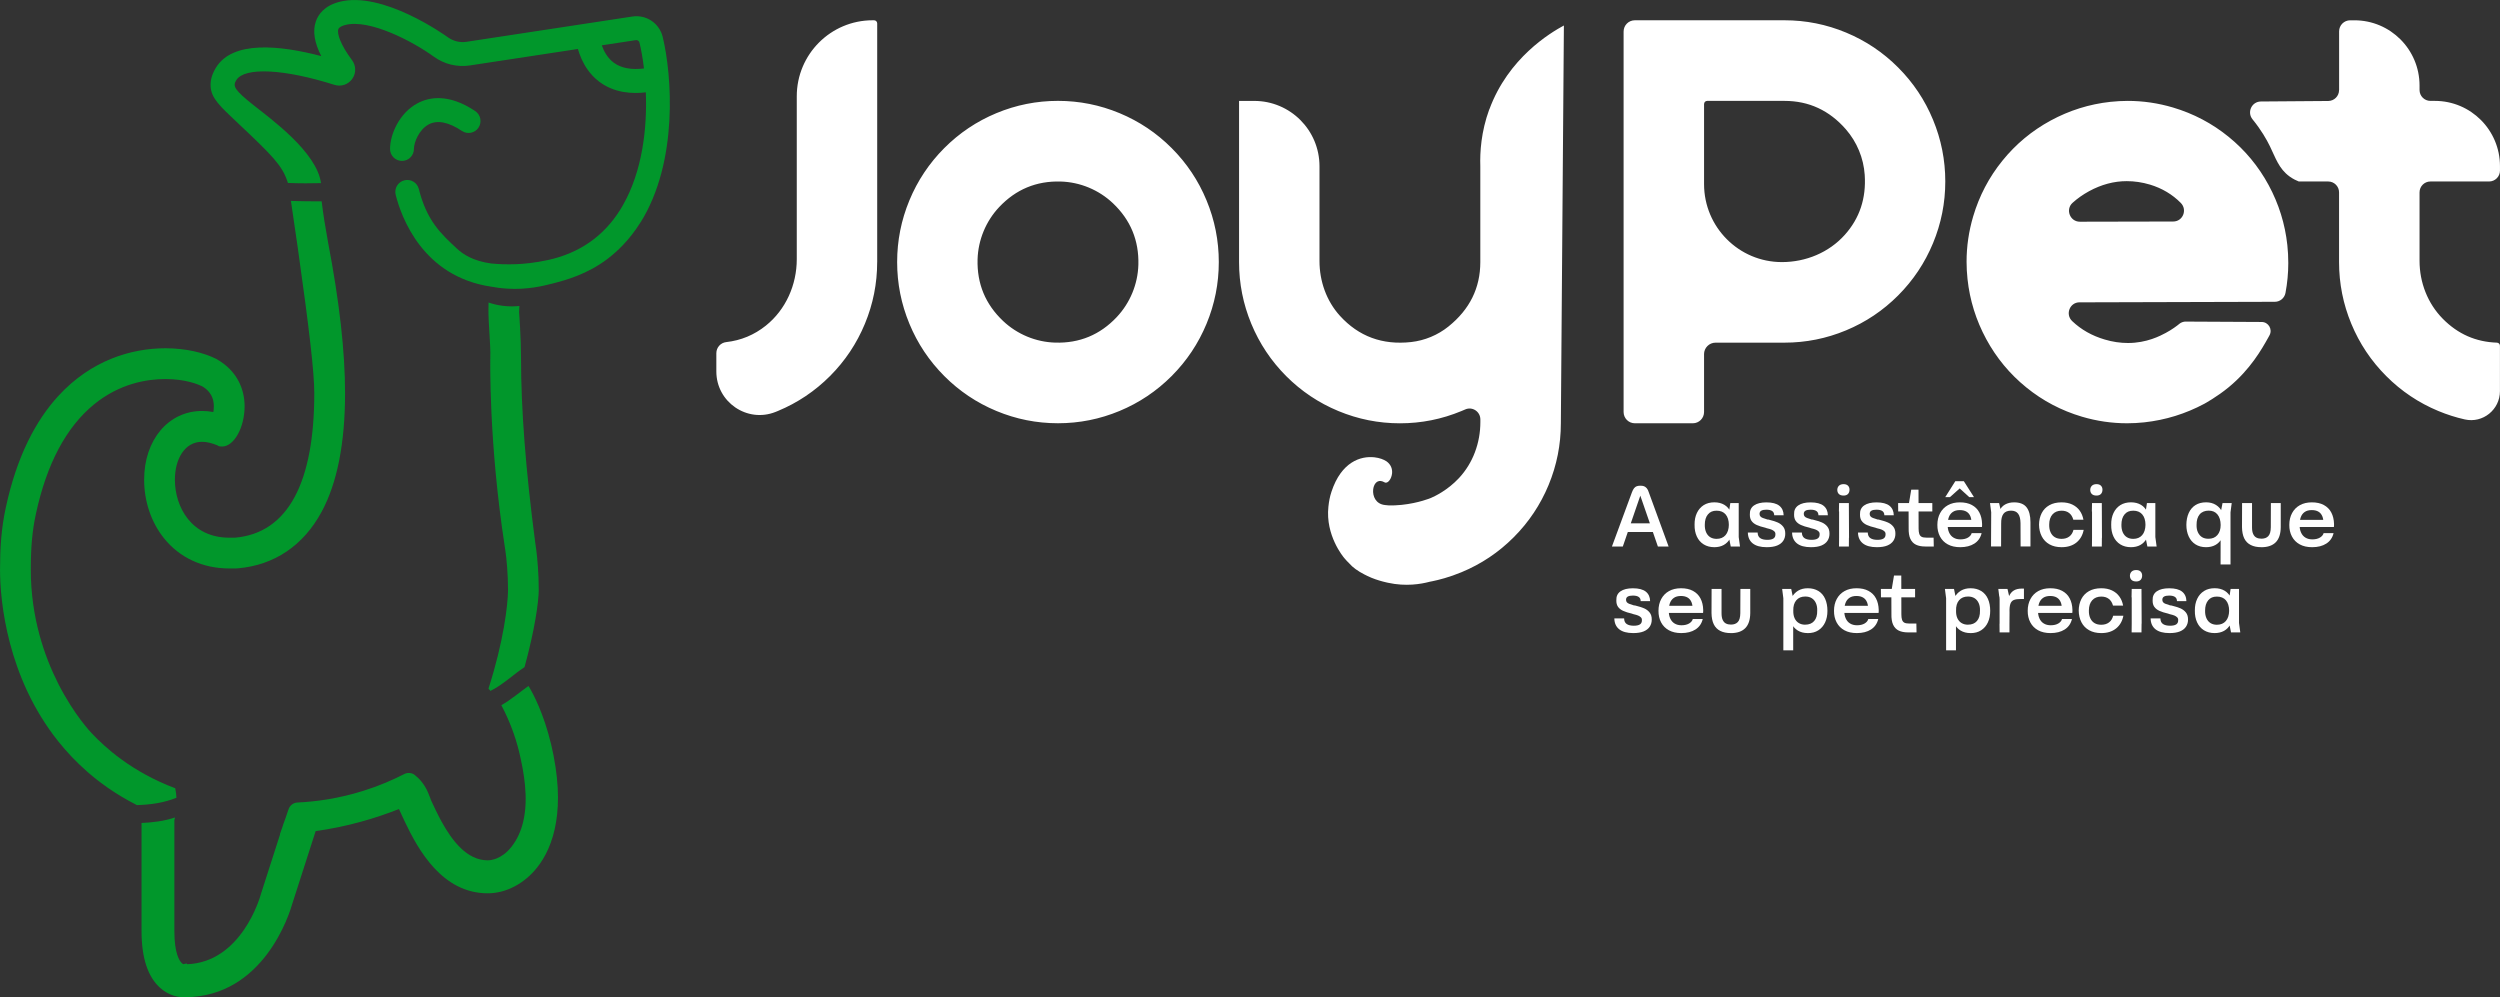 <svg width="366" height="146" viewBox="0 0 366 146" fill="none" xmlns="http://www.w3.org/2000/svg">
<rect x="0" y="0" width="366" height="146" fill="#333333" stroke="none"/>
<g clip-path="url(#clip0_2730_1409)">
<path d="M128.418 38.365C128.418 41.501 127.82 44.51 126.623 47.398C125.427 50.286 123.725 52.835 121.52 55.048C119.312 57.261 116.769 58.967 113.887 60.166C113.77 60.216 113.652 60.262 113.535 60.308C109.382 61.96 104.873 58.866 104.873 54.386V51.707C104.873 50.877 105.492 50.177 106.311 50.085C108.478 49.842 110.415 49.037 112.117 47.675C115.045 45.332 116.647 41.698 116.647 37.942C116.647 32.489 116.647 22.131 116.647 14.096C116.647 7.947 121.621 2.968 127.753 2.968H127.966C128.217 2.968 128.422 3.173 128.422 3.425V38.365H128.418ZM154.887 61.964C151.758 61.964 148.755 61.364 145.873 60.166C142.991 58.967 140.444 57.261 138.239 55.048C136.035 52.835 134.328 50.286 133.136 47.398C131.94 44.51 131.342 41.501 131.342 38.365C131.342 35.23 131.94 32.221 133.136 29.333C134.332 26.445 136.035 23.896 138.239 21.683C140.448 19.47 142.991 17.764 145.873 16.565C148.755 15.366 151.758 14.767 154.887 14.767C158.016 14.767 161.019 15.366 163.901 16.565C166.783 17.764 169.33 19.47 171.535 21.683C173.743 23.896 175.446 26.445 176.638 29.333C177.834 32.221 178.432 35.23 178.432 38.365C178.432 41.501 177.834 44.51 176.638 47.398C175.442 50.286 173.739 52.835 171.535 55.048C169.326 57.261 166.783 58.967 163.901 60.166C161.019 61.364 158.016 61.964 154.887 61.964ZM154.494 50.16C158.045 50.261 161.044 49.016 163.487 46.426C165.44 44.355 166.578 41.601 166.658 38.755C166.754 35.201 165.511 32.195 162.931 29.752C160.864 27.794 158.116 26.654 155.272 26.575C151.725 26.478 148.73 27.723 146.287 30.309C144.334 32.38 143.196 35.13 143.116 37.98C143.02 41.538 144.263 44.539 146.843 46.983C148.91 48.941 151.654 50.081 154.494 50.16ZM249.474 51.862V60.321C249.474 61.23 248.738 61.968 247.83 61.968H239.339C238.431 61.968 237.695 61.23 237.695 60.321V4.615C237.695 3.705 238.431 2.968 239.339 2.968H261.245C264.373 2.968 267.377 3.567 270.259 4.766C273.141 5.965 275.688 7.671 277.892 9.884C280.101 12.097 281.803 14.645 282.995 17.533C284.192 20.421 284.79 23.431 284.79 26.566C284.79 29.701 284.192 32.711 282.995 35.599C281.799 38.487 280.097 41.035 277.892 43.248C275.684 45.462 273.141 47.168 270.259 48.366C267.377 49.565 264.373 50.165 261.245 50.165H251.16C250.227 50.165 249.47 50.923 249.47 51.858L249.474 51.862ZM249.474 15.224V26.952C249.474 33.256 254.573 38.37 260.868 38.37C264.357 38.37 267.753 36.982 270.083 34.375C272.254 31.948 273.224 29.022 272.994 25.602C272.831 23.146 271.852 20.79 270.238 18.933C267.816 16.159 264.821 14.771 261.253 14.771H249.93C249.679 14.771 249.478 14.972 249.478 15.224H249.474ZM304.445 44.259C303.01 44.259 302.324 46.019 303.366 47.008C304.679 48.258 306.269 49.159 308.139 49.708C309.272 50.047 310.406 50.215 311.543 50.215C314.287 50.215 316.278 49.159 317.065 48.739C317.981 48.249 318.675 47.729 319.144 47.344C319.227 47.285 319.344 47.218 319.499 47.163C319.654 47.109 319.796 47.088 319.897 47.08C323.632 47.101 327.371 47.117 331.107 47.138C332.106 47.142 332.734 48.215 332.253 49.092C332.194 49.2 332.131 49.314 332.069 49.427C331.102 51.154 329.463 54.063 326.292 56.682C324.594 58.087 322.72 59.109 322.72 59.109C319.959 60.585 317.031 61.49 313.936 61.83C313.079 61.922 312.234 61.968 311.405 61.968C309.168 61.968 306.959 61.645 304.784 61C301.781 60.107 299.066 58.682 296.644 56.712C294.222 54.746 292.269 52.386 290.78 49.636C289.291 46.887 288.379 43.961 288.044 40.855C287.952 39.996 287.906 39.149 287.906 38.319C287.906 36.077 288.228 33.864 288.872 31.684C289.763 28.674 291.185 25.954 293.151 23.527C295.113 21.1 297.468 19.143 300.212 17.651C302.956 16.163 305.876 15.245 308.975 14.909C309.833 14.817 310.678 14.771 311.506 14.771C313.744 14.771 315.952 15.094 318.127 15.739C321.13 16.632 323.845 18.061 326.267 20.027C328.689 21.993 330.642 24.353 332.131 27.103C333.616 29.852 334.532 32.778 334.867 35.884C334.959 36.743 335.005 37.619 335.005 38.512C335.005 39.979 334.867 41.438 334.595 42.884C334.453 43.634 333.8 44.183 333.035 44.183L304.449 44.263L304.445 44.259ZM304.499 32.459L318.156 32.43C319.57 32.43 320.265 30.72 319.269 29.71C318.031 28.457 316.529 27.564 314.76 27.027C313.626 26.688 312.489 26.52 311.355 26.52C309.485 26.52 307.645 27.011 305.834 27.995C304.939 28.486 304.136 29.052 303.424 29.693C302.345 30.666 303.048 32.464 304.495 32.459H304.499ZM342.446 13.191V4.59C342.446 3.697 343.17 2.972 344.061 2.972H344.688C349.955 2.972 354.221 7.247 354.221 12.524V13.174C354.221 14.054 354.932 14.771 355.815 14.771H356.467C361.729 14.771 365.996 19.047 365.996 24.32V24.973C365.996 25.854 365.281 26.57 364.402 26.57H355.811C354.932 26.57 354.221 27.283 354.221 28.163V38.189C354.221 41.35 355.409 44.426 357.63 46.673C359.851 48.92 362.474 50.06 365.548 50.165C365.795 50.173 365.992 50.366 365.992 50.613V57.265C365.992 59.969 363.49 61.997 360.855 61.406C359.537 61.113 358.245 60.698 356.973 60.17C354.091 58.971 351.544 57.265 349.34 55.052C347.131 52.839 345.429 50.29 344.232 47.402C343.036 44.514 342.438 41.505 342.438 38.37V28.163C342.438 27.283 341.727 26.57 340.848 26.57H336.544C336.222 26.445 335.733 26.223 335.21 25.849C333.612 24.693 333.148 23.112 332.311 21.402C331.826 20.413 331.04 19.026 329.772 17.471C328.923 16.431 329.651 14.868 330.989 14.859C334.281 14.834 337.569 14.809 340.861 14.784C341.731 14.775 342.438 14.067 342.438 13.191H342.446ZM218.031 16.003C216.831 19.29 216.651 22.266 216.718 24.349V38.365C216.718 42.159 215.166 45.298 212.054 47.801C210.49 49.058 208.578 49.854 206.579 50.077C202.392 50.538 198.92 49.259 196.168 46.237C194.189 44.057 193.173 41.161 193.173 38.215V24.336C193.173 19.055 188.898 14.775 183.627 14.775H181.398V38.37C181.398 41.505 181.996 44.514 183.192 47.407C184.389 50.29 186.087 52.843 188.295 55.06C190.508 57.273 193.047 58.975 195.933 60.174C198.82 61.373 201.823 61.972 204.952 61.972C208.08 61.972 211.08 61.373 213.966 60.174C214.141 60.099 214.321 60.027 214.497 59.948C215.547 59.474 216.726 60.254 216.726 61.406V61.792C216.726 64.818 215.656 67.778 213.593 69.991C211.887 71.818 209.979 72.69 209.477 72.904C209.477 72.904 207.704 73.654 205.19 73.914C204.525 73.981 203.881 73.994 203.881 73.994C203.668 73.994 203.483 73.994 203.35 73.994C203.191 73.981 203.057 73.968 202.952 73.956L202.747 73.935C201.405 73.788 200.932 72.631 201.032 71.659C201.112 70.942 201.513 70.351 202.145 70.418C202.312 70.435 202.48 70.498 202.68 70.603C202.718 70.649 202.802 70.657 202.843 70.661C203.262 70.707 203.709 70.075 203.797 69.32C203.86 68.725 203.68 68.025 202.965 67.526C202.567 67.266 201.961 67.031 201.204 66.948C199.188 66.73 196.373 67.622 194.93 71.982C194.683 72.719 194.557 73.428 194.478 74.186C194.026 78.382 196.653 81.526 196.808 81.706C197.046 81.991 197.289 82.251 197.54 82.49C198.012 83.052 198.794 83.613 199.752 84.104C199.819 84.141 199.89 84.179 199.966 84.208C200.033 84.246 200.104 84.275 200.171 84.313C200.995 84.711 201.768 84.954 202.379 85.118C202.484 85.143 202.58 85.164 202.676 85.193C202.768 85.214 202.856 85.235 202.935 85.256C203.019 85.277 203.111 85.298 203.195 85.315C205.847 85.902 208.068 85.491 209.227 85.189C209.243 85.185 209.264 85.177 209.281 85.172C209.427 85.147 209.574 85.114 209.708 85.089C210.603 84.904 212.146 84.527 213.974 83.768C216.86 82.57 219.403 80.868 221.612 78.65C223.821 76.437 225.519 73.889 226.715 71.005C227.911 68.113 228.509 65.103 228.509 61.968C228.656 42.553 228.806 23.146 228.953 3.731C226.974 4.804 220.813 8.471 218.044 16.008L218.031 16.003Z" fill="white"/>
<path d="M238.9 72.111C239 71.835 239.109 71.621 239.226 71.474C239.343 71.328 239.477 71.231 239.627 71.181C239.778 71.131 239.954 71.106 240.155 71.106C240.355 71.106 240.539 71.131 240.677 71.181C240.815 71.231 240.949 71.328 241.079 71.47C241.209 71.613 241.313 71.826 241.397 72.111L244.283 80.008H242.714L240.142 72.564L237.582 80.008H235.988L238.9 72.111ZM237.645 77.883L237.657 76.613H242.639L242.627 77.883H237.645Z" fill="white"/>
<path d="M250.971 80.109C250.377 80.109 249.859 79.97 249.42 79.698C248.98 79.425 248.646 79.044 248.416 78.545C248.186 78.051 248.073 77.472 248.085 76.81C248.077 76.164 248.19 75.594 248.424 75.1C248.658 74.605 248.993 74.224 249.428 73.947C249.863 73.675 250.382 73.54 250.984 73.54C251.544 73.54 252.034 73.662 252.448 73.909C252.862 74.157 253.18 74.53 253.402 75.024C253.623 75.519 253.732 76.11 253.72 76.797C253.72 76.89 253.72 76.978 253.715 77.061C253.711 77.145 253.703 77.225 253.699 77.3C253.657 77.895 253.519 78.407 253.285 78.83C253.05 79.254 252.741 79.572 252.352 79.786C251.963 80 251.503 80.109 250.976 80.109H250.971ZM251.31 78.889C251.871 78.889 252.306 78.704 252.619 78.344C252.933 77.979 253.092 77.472 253.105 76.827C253.096 76.173 252.937 75.666 252.628 75.305C252.318 74.945 251.879 74.764 251.31 74.764C250.741 74.764 250.34 74.945 250.039 75.309C249.733 75.674 249.583 76.181 249.583 76.827C249.574 77.254 249.641 77.627 249.783 77.942C249.926 78.256 250.126 78.491 250.386 78.65C250.645 78.809 250.955 78.889 251.314 78.889H251.31ZM253.381 80.008L253.092 78.575L253.105 75.079L253.318 73.645H254.548V78.625L254.736 80.008H253.381Z" fill="white"/>
<path d="M258.647 80.109C257.743 80.109 257.062 79.921 256.597 79.552C256.133 79.179 255.895 78.646 255.886 77.963H257.317C257.325 78.34 257.451 78.613 257.693 78.78C257.936 78.948 258.283 79.032 258.735 79.032C259.128 79.032 259.425 78.969 259.622 78.843C259.818 78.718 259.919 78.525 259.919 78.265C259.935 78.072 259.889 77.921 259.781 77.812C259.672 77.703 259.538 77.615 259.375 77.544C259.212 77.473 258.973 77.406 258.664 77.334L258.45 77.259C257.932 77.141 257.509 77.007 257.179 76.856C256.848 76.706 256.597 76.508 256.426 76.265C256.254 76.022 256.171 75.708 256.179 75.322C256.154 74.736 256.355 74.295 256.79 73.994C257.221 73.696 257.827 73.549 258.601 73.549C259.454 73.549 260.086 73.717 260.496 74.044C260.906 74.375 261.115 74.84 261.123 75.436H259.743C259.743 75.159 259.647 74.954 259.454 74.819C259.262 74.685 258.973 74.618 258.588 74.618C258.271 74.618 258.024 74.668 257.856 74.761C257.685 74.857 257.597 75.016 257.597 75.23C257.597 75.381 257.639 75.507 257.723 75.603C257.806 75.7 257.928 75.779 258.086 75.834C258.245 75.888 258.471 75.968 258.764 76.06H258.814C258.848 76.06 258.873 76.06 258.89 76.064C258.906 76.068 258.923 76.073 258.94 76.073C259.475 76.207 259.906 76.341 260.232 76.479C260.559 76.618 260.83 76.823 261.048 77.091C261.265 77.359 261.37 77.712 261.362 78.147C261.362 78.533 261.261 78.877 261.065 79.174C260.868 79.472 260.571 79.703 260.174 79.866C259.776 80.029 259.266 80.109 258.647 80.109Z" fill="white"/>
<path d="M265.122 80.109C264.219 80.109 263.537 79.921 263.072 79.552C262.608 79.179 262.37 78.646 262.361 77.963H263.792C263.8 78.34 263.926 78.613 264.168 78.78C264.411 78.948 264.758 79.032 265.21 79.032C265.603 79.032 265.9 78.969 266.097 78.843C266.293 78.718 266.394 78.525 266.394 78.265C266.41 78.072 266.364 77.921 266.256 77.812C266.147 77.703 266.013 77.615 265.85 77.544C265.687 77.473 265.448 77.406 265.139 77.334L264.925 77.259C264.407 77.141 263.984 77.007 263.654 76.856C263.323 76.706 263.072 76.508 262.901 76.265C262.729 76.022 262.646 75.708 262.654 75.322C262.629 74.736 262.83 74.295 263.265 73.994C263.696 73.696 264.302 73.549 265.076 73.549C265.929 73.549 266.561 73.717 266.971 74.044C267.381 74.375 267.59 74.84 267.598 75.436H266.218C266.218 75.159 266.122 74.954 265.929 74.819C265.737 74.685 265.448 74.618 265.063 74.618C264.746 74.618 264.499 74.668 264.331 74.761C264.16 74.857 264.072 75.016 264.072 75.23C264.072 75.381 264.114 75.507 264.198 75.603C264.281 75.7 264.403 75.779 264.562 75.834C264.72 75.888 264.946 75.968 265.239 76.06H265.289C265.323 76.06 265.348 76.06 265.365 76.064C265.381 76.068 265.398 76.073 265.415 76.073C265.95 76.207 266.381 76.341 266.707 76.479C267.034 76.618 267.305 76.823 267.523 77.091C267.74 77.359 267.845 77.712 267.837 78.147C267.837 78.533 267.736 78.877 267.54 79.174C267.343 79.472 267.046 79.703 266.649 79.866C266.251 80.029 265.741 80.109 265.122 80.109Z" fill="white"/>
<path d="M269.899 72.551C269.598 72.551 269.368 72.476 269.213 72.325C269.058 72.174 268.979 71.969 268.979 71.709C268.987 71.457 269.071 71.256 269.23 71.105C269.389 70.954 269.61 70.879 269.899 70.879C270.187 70.879 270.392 70.954 270.543 71.101C270.694 71.248 270.769 71.445 270.769 71.684C270.769 71.952 270.694 72.166 270.543 72.321C270.392 72.476 270.179 72.551 269.899 72.551ZM269.23 80.008L269.242 78.725V74.878H269.217L269.242 73.645H270.698H270.685C270.685 73.645 270.673 73.654 270.673 73.645L270.698 78.725H270.685L270.673 80.008H269.23Z" fill="white"/>
<path d="M274.772 80.109C273.868 80.109 273.187 79.921 272.722 79.552C272.258 79.179 272.02 78.646 272.011 77.963H273.442C273.45 78.34 273.576 78.613 273.818 78.78C274.061 78.948 274.408 79.032 274.86 79.032C275.253 79.032 275.55 78.969 275.747 78.843C275.943 78.718 276.044 78.525 276.044 78.265C276.06 78.072 276.014 77.921 275.905 77.812C275.797 77.703 275.663 77.615 275.5 77.544C275.337 77.473 275.098 77.406 274.789 77.334L274.575 77.259C274.057 77.141 273.634 77.007 273.304 76.856C272.973 76.706 272.722 76.508 272.551 76.265C272.379 76.022 272.296 75.708 272.304 75.322C272.279 74.736 272.48 74.295 272.915 73.994C273.346 73.696 273.952 73.549 274.726 73.549C275.579 73.549 276.211 73.717 276.621 74.044C277.031 74.375 277.24 74.84 277.248 75.436H275.868C275.868 75.159 275.772 74.954 275.579 74.819C275.387 74.685 275.098 74.618 274.713 74.618C274.395 74.618 274.149 74.668 273.981 74.761C273.81 74.857 273.722 75.016 273.722 75.23C273.722 75.381 273.764 75.507 273.848 75.603C273.931 75.7 274.052 75.779 274.211 75.834C274.37 75.888 274.596 75.968 274.889 76.06H274.939C274.973 76.06 274.998 76.06 275.015 76.064C275.031 76.068 275.048 76.073 275.065 76.073C275.6 76.207 276.031 76.341 276.357 76.479C276.683 76.618 276.955 76.823 277.173 77.091C277.39 77.359 277.495 77.712 277.487 78.147C277.487 78.533 277.386 78.877 277.19 79.174C276.993 79.472 276.696 79.703 276.299 79.866C275.901 80.029 275.391 80.109 274.772 80.109Z" fill="white"/>
<path d="M277.896 74.878L277.884 73.646H282.891V74.878H277.896ZM281.862 80.008C281.318 80.008 280.862 79.921 280.498 79.744C280.134 79.568 279.862 79.283 279.678 78.889C279.494 78.495 279.411 77.967 279.427 77.305L279.415 74.01L279.804 71.684H280.87L280.883 77.38C280.883 77.699 280.916 77.959 280.979 78.152C281.042 78.349 281.155 78.491 281.31 78.579C281.464 78.667 281.715 78.713 282.05 78.713H283.079L283.104 80.008H281.862Z" fill="white"/>
<path d="M286.969 80.109C286.258 80.109 285.652 79.971 285.158 79.698C284.66 79.426 284.28 79.044 284.016 78.546C283.753 78.051 283.627 77.485 283.631 76.848C283.631 76.194 283.765 75.62 284.033 75.121C284.3 74.622 284.677 74.237 285.17 73.96C285.66 73.683 286.245 73.545 286.931 73.545C287.617 73.545 288.199 73.671 288.68 73.931C289.161 74.191 289.529 74.555 289.776 75.029C290.027 75.507 290.161 76.064 290.177 76.701V76.84C290.177 76.882 290.177 76.932 290.173 76.99C290.169 77.049 290.161 77.104 290.156 77.154H284.346L284.372 76.11H289.127L288.613 76.764C288.646 76.311 288.6 75.926 288.475 75.612C288.349 75.297 288.157 75.062 287.894 74.907C287.63 74.752 287.304 74.677 286.919 74.677C286.492 74.677 286.145 74.769 285.877 74.958C285.61 75.146 285.421 75.402 285.304 75.725C285.191 76.047 285.137 76.404 285.137 76.789C285.129 77.242 285.196 77.632 285.346 77.959C285.493 78.286 285.706 78.537 285.986 78.705C286.266 78.877 286.601 78.965 286.998 78.965C287.45 78.965 287.818 78.877 288.111 78.705C288.4 78.533 288.58 78.315 288.655 78.047H290.11C289.951 78.717 289.596 79.229 289.048 79.581C288.5 79.933 287.81 80.109 286.973 80.109H286.969ZM284.786 72.778L286.254 70.452H287.509L288.989 72.778H288.299L286.68 71.307H287.12L285.476 72.778H284.786Z" fill="white"/>
<path d="M291.487 80.008L291.512 75.004L291.336 73.645H292.666L292.992 75.066L292.679 74.865C292.871 74.413 293.155 74.077 293.536 73.864C293.917 73.65 294.36 73.545 294.862 73.545C295.707 73.545 296.318 73.788 296.694 74.278C297.071 74.769 297.259 75.494 297.259 76.445V80.004H295.816L295.803 76.596C295.795 75.968 295.678 75.507 295.452 75.205C295.226 74.907 294.883 74.76 294.423 74.76C293.904 74.76 293.532 74.916 293.302 75.226C293.072 75.536 292.959 76.014 292.971 76.659L292.959 80.004H291.491L291.487 80.008Z" fill="white"/>
<path d="M301.814 80.109C301.128 80.109 300.538 79.971 300.045 79.694C299.551 79.417 299.175 79.032 298.915 78.529C298.656 78.03 298.522 77.46 298.514 76.814C298.522 76.177 298.652 75.611 298.903 75.121C299.154 74.63 299.526 74.245 300.02 73.964C300.513 73.683 301.111 73.545 301.814 73.545C302.408 73.545 302.931 73.65 303.374 73.859C303.822 74.069 304.186 74.367 304.462 74.748C304.738 75.129 304.922 75.574 305.014 76.085H303.533C303.416 75.657 303.215 75.331 302.923 75.104C302.634 74.878 302.266 74.765 301.814 74.765C301.254 74.765 300.81 74.945 300.488 75.305C300.166 75.666 300.003 76.169 300.003 76.814C299.995 77.25 300.061 77.627 300.212 77.942C300.358 78.256 300.563 78.491 300.835 78.65C301.103 78.809 301.429 78.889 301.814 78.889C302.266 78.889 302.642 78.776 302.943 78.55C303.245 78.323 303.45 77.996 303.558 77.569H305.052C304.901 78.357 304.545 78.977 303.985 79.43C303.424 79.882 302.701 80.109 301.814 80.109Z" fill="white"/>
<path d="M306.93 72.551C306.629 72.551 306.398 72.476 306.244 72.325C306.089 72.174 306.009 71.969 306.009 71.709C306.018 71.457 306.101 71.256 306.26 71.105C306.419 70.954 306.641 70.879 306.93 70.879C307.218 70.879 307.423 70.954 307.574 71.101C307.724 71.248 307.8 71.445 307.8 71.684C307.8 71.952 307.724 72.166 307.574 72.321C307.423 72.476 307.21 72.551 306.93 72.551ZM306.26 80.008L306.273 78.725V74.878H306.248L306.273 73.645H307.729H307.716C307.716 73.645 307.704 73.654 307.704 73.645L307.729 78.725H307.716L307.704 80.008H306.26Z" fill="white"/>
<path d="M311.966 80.109C311.372 80.109 310.853 79.97 310.414 79.698C309.975 79.425 309.64 79.044 309.41 78.545C309.18 78.051 309.067 77.472 309.08 76.81C309.071 76.164 309.184 75.594 309.418 75.1C309.653 74.605 309.987 74.224 310.422 73.947C310.857 73.675 311.376 73.54 311.978 73.54C312.539 73.54 313.028 73.662 313.442 73.909C313.856 74.157 314.174 74.53 314.396 75.024C314.618 75.519 314.727 76.11 314.714 76.797C314.714 76.89 314.714 76.978 314.71 77.061C314.706 77.145 314.697 77.225 314.693 77.3C314.651 77.895 314.513 78.407 314.279 78.83C314.045 79.254 313.735 79.572 313.346 79.786C312.957 80 312.497 80.109 311.97 80.109H311.966ZM312.305 78.889C312.865 78.889 313.3 78.704 313.614 78.344C313.928 77.979 314.087 77.472 314.099 76.827C314.091 76.173 313.932 75.666 313.622 75.305C313.313 74.945 312.874 74.764 312.305 74.764C311.736 74.764 311.334 74.945 311.033 75.309C310.728 75.674 310.577 76.181 310.577 76.827C310.569 77.254 310.636 77.627 310.778 77.942C310.92 78.256 311.121 78.491 311.38 78.65C311.64 78.809 311.949 78.889 312.309 78.889H312.305ZM314.375 80.008L314.087 78.575L314.099 75.079L314.312 73.645H315.542V78.625L315.73 80.008H314.375Z" fill="white"/>
<path d="M322.958 80.109C322.364 80.109 321.854 79.97 321.423 79.698C320.992 79.425 320.662 79.044 320.432 78.545C320.202 78.051 320.085 77.485 320.085 76.848C320.085 76.21 320.202 75.603 320.432 75.1C320.662 74.597 320.988 74.211 321.419 73.943C321.846 73.675 322.364 73.54 322.975 73.54C323.527 73.54 324.008 73.666 324.422 73.926C324.837 74.186 325.154 74.555 325.376 75.041C325.598 75.527 325.707 76.127 325.707 76.839C325.707 76.982 325.698 77.145 325.681 77.33C325.623 77.916 325.481 78.419 325.251 78.843C325.021 79.266 324.711 79.585 324.322 79.794C323.933 80.004 323.481 80.109 322.963 80.109H322.958ZM323.322 78.876C323.874 78.876 324.309 78.696 324.627 78.332C324.945 77.967 325.104 77.476 325.104 76.852C325.096 76.198 324.941 75.687 324.636 75.314C324.33 74.941 323.904 74.756 323.352 74.756C322.799 74.756 322.331 74.941 322.026 75.309C321.72 75.678 321.57 76.194 321.578 76.856C321.57 77.284 321.637 77.652 321.787 77.954C321.934 78.26 322.134 78.491 322.39 78.646C322.645 78.801 322.958 78.876 323.326 78.876H323.322ZM325.092 82.636L325.104 75.066L325.38 73.645H326.723L326.547 75.003V82.636H325.092Z" fill="white"/>
<path d="M331.065 80.109C330.446 80.109 329.927 80.004 329.505 79.786C329.082 79.572 328.764 79.25 328.555 78.814C328.346 78.378 328.237 77.829 328.229 77.166L328.241 73.645H329.697V77.192C329.697 77.611 329.751 77.942 329.868 78.185C329.981 78.428 330.136 78.604 330.337 78.705C330.538 78.809 330.785 78.864 331.077 78.864C331.504 78.864 331.839 78.742 332.073 78.495C332.311 78.248 332.437 77.816 332.445 77.196L332.458 73.65H333.901V77.171C333.892 78.16 333.65 78.897 333.173 79.384C332.696 79.87 331.993 80.113 331.065 80.113V80.109Z" fill="white"/>
<path d="M338.494 80.109C337.782 80.109 337.176 79.971 336.682 79.698C336.185 79.426 335.804 79.044 335.54 78.545C335.277 78.051 335.151 77.485 335.156 76.848C335.156 76.194 335.289 75.62 335.557 75.121C335.825 74.622 336.201 74.237 336.695 73.96C337.184 73.683 337.77 73.545 338.456 73.545C339.142 73.545 339.723 73.671 340.204 73.93C340.685 74.19 341.053 74.555 341.3 75.029C341.551 75.507 341.685 76.064 341.702 76.701V76.84C341.702 76.881 341.702 76.932 341.698 76.99C341.693 77.049 341.685 77.103 341.681 77.154H335.871L335.896 76.11H340.652L340.137 76.764C340.171 76.311 340.125 75.926 339.999 75.611C339.874 75.297 339.681 75.062 339.418 74.907C339.154 74.752 338.828 74.677 338.443 74.677C338.017 74.677 337.67 74.769 337.402 74.957C337.134 75.146 336.946 75.402 336.829 75.725C336.716 76.047 336.661 76.404 336.661 76.789C336.653 77.242 336.72 77.632 336.871 77.959C337.017 78.286 337.23 78.537 337.511 78.705C337.791 78.877 338.125 78.965 338.523 78.965C338.975 78.965 339.343 78.877 339.635 78.705C339.924 78.533 340.104 78.315 340.179 78.047H341.635C341.476 78.717 341.12 79.229 340.572 79.581C340.024 79.933 339.334 80.109 338.498 80.109H338.494Z" fill="white"/>
<path d="M239.101 92.683C238.197 92.683 237.515 92.495 237.051 92.126C236.587 91.753 236.348 91.221 236.34 90.537H237.77C237.779 90.915 237.904 91.187 238.147 91.355C238.389 91.522 238.737 91.606 239.188 91.606C239.582 91.606 239.879 91.543 240.075 91.418C240.272 91.292 240.372 91.099 240.372 90.839C240.389 90.646 240.343 90.495 240.234 90.386C240.125 90.277 239.991 90.189 239.828 90.118C239.665 90.047 239.427 89.98 239.117 89.909L238.904 89.833C238.385 89.716 237.963 89.582 237.632 89.431C237.302 89.28 237.051 89.083 236.879 88.84C236.708 88.597 236.624 88.282 236.633 87.897C236.608 87.31 236.808 86.87 237.243 86.568C237.674 86.27 238.281 86.124 239.055 86.124C239.908 86.124 240.539 86.291 240.949 86.618C241.359 86.949 241.568 87.415 241.577 88.01H240.196C240.196 87.733 240.1 87.528 239.908 87.394C239.715 87.259 239.427 87.192 239.042 87.192C238.724 87.192 238.477 87.243 238.31 87.335C238.138 87.431 238.051 87.591 238.051 87.804C238.051 87.955 238.092 88.081 238.176 88.177C238.26 88.274 238.381 88.353 238.54 88.408C238.699 88.462 238.925 88.542 239.218 88.634H239.268C239.301 88.634 239.326 88.634 239.343 88.638C239.36 88.643 239.377 88.647 239.393 88.647C239.929 88.781 240.36 88.915 240.686 89.053C241.012 89.192 241.284 89.397 241.501 89.665C241.719 89.934 241.824 90.286 241.815 90.722C241.815 91.107 241.715 91.451 241.518 91.749C241.322 92.046 241.025 92.277 240.627 92.44C240.23 92.604 239.72 92.683 239.101 92.683Z" fill="white"/>
<path d="M246.14 92.684C245.429 92.684 244.823 92.545 244.329 92.273C243.831 92 243.451 91.619 243.187 91.12C242.924 90.626 242.798 90.06 242.802 89.423C242.802 88.769 242.936 88.194 243.204 87.696C243.472 87.197 243.848 86.811 244.342 86.535C244.831 86.258 245.417 86.12 246.103 86.12C246.789 86.12 247.37 86.245 247.851 86.505C248.332 86.765 248.7 87.13 248.947 87.603C249.198 88.081 249.332 88.639 249.348 89.276V89.414C249.348 89.456 249.348 89.506 249.344 89.565C249.34 89.624 249.332 89.678 249.328 89.729H243.518L243.543 88.685H248.299L247.784 89.339C247.818 88.886 247.772 88.5 247.646 88.186C247.521 87.872 247.328 87.637 247.065 87.482C246.801 87.327 246.475 87.251 246.09 87.251C245.663 87.251 245.316 87.344 245.049 87.532C244.781 87.721 244.593 87.977 244.475 88.299C244.362 88.622 244.308 88.978 244.308 89.364C244.3 89.817 244.367 90.206 244.517 90.533C244.664 90.86 244.877 91.112 245.157 91.279C245.437 91.451 245.772 91.539 246.17 91.539C246.621 91.539 246.989 91.451 247.282 91.279C247.571 91.108 247.751 90.89 247.826 90.621H249.282C249.123 91.292 248.767 91.803 248.219 92.156C247.671 92.507 246.981 92.684 246.144 92.684H246.14Z" fill="white"/>
<path d="M253.402 92.684C252.783 92.684 252.264 92.579 251.841 92.361C251.419 92.147 251.101 91.824 250.892 91.388C250.683 90.953 250.574 90.403 250.566 89.741L250.578 86.22H252.034V89.766C252.034 90.185 252.088 90.517 252.205 90.76C252.318 91.003 252.473 91.179 252.674 91.279C252.875 91.384 253.121 91.439 253.414 91.439C253.841 91.439 254.175 91.317 254.41 91.07C254.648 90.823 254.774 90.391 254.782 89.77L254.795 86.224H256.238V89.745C256.229 90.734 255.987 91.472 255.51 91.958C255.033 92.445 254.33 92.688 253.402 92.688V92.684Z" fill="white"/>
<path d="M261.081 95.211V87.578L260.906 86.22H262.236L262.524 87.641V95.211H261.081ZM264.658 92.684C264.089 92.684 263.599 92.558 263.19 92.306C262.78 92.055 262.462 91.686 262.244 91.191C262.023 90.701 261.914 90.11 261.922 89.414C261.93 89.364 261.935 89.314 261.931 89.267C261.926 89.221 261.922 89.175 261.922 89.125C261.93 88.488 262.056 87.947 262.294 87.499C262.533 87.05 262.851 86.711 263.248 86.472C263.645 86.237 264.118 86.12 264.662 86.12C265.256 86.12 265.775 86.254 266.214 86.522C266.653 86.79 266.983 87.176 267.205 87.679C267.427 88.182 267.536 88.764 267.536 89.427C267.536 90.089 267.423 90.63 267.197 91.12C266.971 91.611 266.64 91.992 266.21 92.273C265.779 92.554 265.264 92.688 264.658 92.688V92.684ZM264.281 91.451C264.85 91.451 265.289 91.271 265.599 90.911C265.908 90.55 266.055 90.047 266.038 89.402C266.055 88.983 265.992 88.614 265.85 88.295C265.708 87.977 265.503 87.738 265.239 87.574C264.976 87.411 264.658 87.331 264.29 87.331C263.729 87.331 263.294 87.511 262.98 87.876C262.667 88.24 262.516 88.756 262.537 89.418C262.529 89.854 262.596 90.223 262.738 90.525C262.88 90.827 263.085 91.057 263.349 91.216C263.612 91.376 263.926 91.456 264.285 91.456L264.281 91.451Z" fill="white"/>
<path d="M271.836 92.684C271.124 92.684 270.518 92.545 270.024 92.273C269.527 92 269.146 91.619 268.882 91.12C268.619 90.626 268.493 90.06 268.498 89.423C268.498 88.769 268.631 88.194 268.899 87.696C269.167 87.197 269.543 86.811 270.037 86.535C270.526 86.258 271.112 86.12 271.798 86.12C272.484 86.12 273.065 86.245 273.546 86.505C274.027 86.765 274.395 87.13 274.642 87.603C274.893 88.081 275.027 88.639 275.044 89.276V89.414C275.044 89.456 275.044 89.506 275.04 89.565C275.035 89.624 275.027 89.678 275.023 89.729H269.213L269.238 88.685H273.994L273.479 89.339C273.513 88.886 273.467 88.5 273.341 88.186C273.216 87.872 273.023 87.637 272.76 87.482C272.496 87.327 272.17 87.251 271.785 87.251C271.359 87.251 271.011 87.344 270.744 87.532C270.476 87.721 270.288 87.977 270.171 88.299C270.058 88.622 270.003 88.978 270.003 89.364C269.995 89.817 270.062 90.206 270.213 90.533C270.359 90.86 270.572 91.112 270.853 91.279C271.133 91.451 271.467 91.539 271.865 91.539C272.317 91.539 272.685 91.451 272.977 91.279C273.266 91.108 273.446 90.89 273.521 90.621H274.977C274.818 91.292 274.462 91.803 273.914 92.156C273.366 92.507 272.676 92.684 271.84 92.684H271.836Z" fill="white"/>
<path d="M275.374 87.452L275.362 86.22H280.369V87.452H275.374ZM279.34 92.583C278.796 92.583 278.34 92.495 277.976 92.319C277.612 92.143 277.34 91.858 277.156 91.464C276.972 91.07 276.888 90.541 276.905 89.879L276.893 86.585L277.282 84.258H278.348L278.361 89.955C278.361 90.273 278.394 90.533 278.457 90.726C278.52 90.923 278.633 91.065 278.787 91.153C278.942 91.241 279.193 91.287 279.528 91.287H280.557L280.582 92.583H279.34Z" fill="white"/>
<path d="M284.911 95.211V87.578L284.735 86.22H286.066L286.354 87.641V95.211H284.911ZM288.487 92.684C287.919 92.684 287.429 92.558 287.019 92.306C286.609 92.055 286.291 91.686 286.074 91.191C285.852 90.701 285.744 90.11 285.752 89.414C285.76 89.364 285.764 89.314 285.76 89.267C285.756 89.221 285.752 89.175 285.752 89.125C285.76 88.488 285.886 87.947 286.124 87.499C286.363 87.05 286.68 86.711 287.078 86.472C287.475 86.237 287.948 86.12 288.492 86.12C289.086 86.12 289.604 86.254 290.043 86.522C290.483 86.79 290.813 87.176 291.035 87.679C291.257 88.182 291.365 88.764 291.365 89.427C291.365 90.089 291.252 90.63 291.026 91.12C290.801 91.611 290.47 91.992 290.039 92.273C289.608 92.554 289.094 92.688 288.487 92.688V92.684ZM288.111 91.451C288.68 91.451 289.119 91.271 289.429 90.911C289.738 90.55 289.885 90.047 289.868 89.402C289.885 88.983 289.822 88.614 289.68 88.295C289.537 87.977 289.332 87.738 289.069 87.574C288.805 87.411 288.487 87.331 288.119 87.331C287.559 87.331 287.124 87.511 286.81 87.876C286.496 88.24 286.346 88.756 286.367 89.418C286.358 89.854 286.425 90.223 286.568 90.525C286.71 90.827 286.915 91.057 287.178 91.216C287.442 91.376 287.755 91.456 288.115 91.456L288.111 91.451Z" fill="white"/>
<path d="M292.741 92.583L292.729 91.313H292.741V87.729L292.716 87.339H292.691L292.553 86.22H293.896L294.134 87.264C294.293 86.903 294.523 86.631 294.825 86.447C295.126 86.262 295.511 86.17 295.979 86.17H296.305V87.692H295.891C295.414 87.692 295.055 87.742 294.816 87.842C294.578 87.943 294.41 88.136 294.314 88.421C294.218 88.706 294.176 89.121 294.197 89.666L294.185 91.313V92.583H292.741Z" fill="white"/>
<path d="M300.195 92.684C299.484 92.684 298.878 92.545 298.384 92.273C297.886 92 297.506 91.619 297.242 91.12C296.979 90.626 296.853 90.06 296.857 89.423C296.857 88.769 296.991 88.194 297.259 87.696C297.527 87.197 297.903 86.811 298.397 86.535C298.886 86.258 299.472 86.12 300.158 86.12C300.844 86.12 301.425 86.245 301.906 86.505C302.387 86.765 302.755 87.13 303.002 87.603C303.253 88.081 303.387 88.639 303.404 89.276V89.414C303.404 89.456 303.404 89.506 303.399 89.565C303.395 89.624 303.387 89.678 303.383 89.729H297.573L297.598 88.685H302.354L301.839 89.339C301.873 88.886 301.827 88.5 301.701 88.186C301.576 87.872 301.383 87.637 301.12 87.482C300.856 87.327 300.53 87.251 300.145 87.251C299.718 87.251 299.371 87.344 299.104 87.532C298.836 87.721 298.648 87.977 298.531 88.299C298.418 88.622 298.363 88.978 298.363 89.364C298.355 89.817 298.422 90.206 298.572 90.533C298.719 90.86 298.932 91.112 299.212 91.279C299.493 91.451 299.827 91.539 300.225 91.539C300.676 91.539 301.044 91.451 301.337 91.279C301.626 91.108 301.806 90.89 301.881 90.621H303.337C303.178 91.292 302.822 91.803 302.274 92.156C301.726 92.507 301.036 92.684 300.199 92.684H300.195Z" fill="white"/>
<path d="M307.624 92.684C306.938 92.684 306.348 92.545 305.855 92.269C305.361 91.992 304.985 91.606 304.725 91.103C304.466 90.605 304.332 90.034 304.324 89.389C304.332 88.752 304.462 88.186 304.713 87.696C304.964 87.205 305.336 86.82 305.83 86.539C306.323 86.258 306.921 86.12 307.624 86.12C308.218 86.12 308.741 86.224 309.184 86.434C309.632 86.644 309.996 86.941 310.272 87.323C310.548 87.704 310.732 88.148 310.824 88.66H309.343C309.226 88.232 309.025 87.905 308.732 87.679C308.444 87.453 308.076 87.339 307.624 87.339C307.064 87.339 306.62 87.52 306.298 87.88C305.976 88.241 305.813 88.743 305.813 89.389C305.804 89.825 305.871 90.202 306.022 90.517C306.168 90.831 306.373 91.066 306.645 91.225C306.913 91.384 307.239 91.464 307.624 91.464C308.076 91.464 308.452 91.351 308.753 91.124C309.055 90.898 309.26 90.571 309.368 90.144H310.862C310.711 90.931 310.355 91.552 309.795 92.005C309.234 92.457 308.511 92.684 307.624 92.684Z" fill="white"/>
<path d="M312.74 85.126C312.439 85.126 312.208 85.051 312.054 84.9C311.899 84.749 311.819 84.543 311.819 84.284C311.828 84.032 311.911 83.831 312.07 83.68C312.229 83.529 312.451 83.454 312.74 83.454C313.028 83.454 313.233 83.529 313.384 83.676C313.534 83.823 313.61 84.019 313.61 84.258C313.61 84.527 313.534 84.74 313.384 84.895C313.233 85.051 313.02 85.126 312.74 85.126ZM312.07 92.583L312.083 91.3V87.452H312.058L312.083 86.22H313.539H313.526C313.526 86.22 313.514 86.228 313.514 86.22L313.539 91.3H313.526L313.514 92.583H312.07Z" fill="white"/>
<path d="M317.613 92.683C316.709 92.683 316.027 92.495 315.563 92.126C315.099 91.753 314.86 91.221 314.852 90.537H316.283C316.291 90.915 316.416 91.187 316.659 91.355C316.902 91.522 317.249 91.606 317.701 91.606C318.094 91.606 318.391 91.543 318.587 91.418C318.784 91.292 318.884 91.099 318.884 90.839C318.901 90.646 318.855 90.495 318.746 90.386C318.637 90.277 318.504 90.189 318.341 90.118C318.177 90.047 317.939 89.98 317.629 89.909L317.416 89.833C316.897 89.716 316.475 89.582 316.145 89.431C315.814 89.28 315.563 89.083 315.392 88.84C315.22 88.597 315.136 88.282 315.145 87.897C315.12 87.31 315.32 86.87 315.756 86.568C316.186 86.27 316.793 86.124 317.567 86.124C318.42 86.124 319.052 86.291 319.462 86.618C319.871 86.949 320.081 87.415 320.089 88.01H318.709C318.709 87.733 318.612 87.528 318.42 87.394C318.228 87.259 317.939 87.192 317.554 87.192C317.236 87.192 316.989 87.243 316.822 87.335C316.651 87.431 316.563 87.591 316.563 87.804C316.563 87.955 316.605 88.081 316.688 88.177C316.772 88.274 316.893 88.353 317.052 88.408C317.211 88.462 317.437 88.542 317.73 88.634H317.78C317.813 88.634 317.839 88.634 317.855 88.638C317.872 88.643 317.889 88.647 317.905 88.647C318.441 88.781 318.872 88.915 319.198 89.053C319.524 89.192 319.796 89.397 320.014 89.665C320.231 89.934 320.336 90.286 320.327 90.722C320.327 91.107 320.227 91.451 320.03 91.749C319.834 92.046 319.537 92.277 319.139 92.44C318.742 92.604 318.232 92.683 317.613 92.683Z" fill="white"/>
<path d="M324.213 92.683C323.619 92.683 323.101 92.545 322.661 92.273C322.222 92 321.888 91.619 321.658 91.12C321.427 90.625 321.315 90.047 321.327 89.385C321.319 88.739 321.432 88.169 321.666 87.674C321.9 87.18 322.235 86.799 322.67 86.522C323.105 86.249 323.623 86.115 324.226 86.115C324.786 86.115 325.276 86.237 325.69 86.484C326.104 86.731 326.422 87.104 326.644 87.599C326.865 88.094 326.974 88.685 326.961 89.372C326.961 89.464 326.961 89.552 326.957 89.636C326.953 89.72 326.945 89.8 326.941 89.875C326.899 90.47 326.761 90.982 326.526 91.405C326.292 91.828 325.983 92.147 325.594 92.361C325.205 92.574 324.744 92.683 324.217 92.683H324.213ZM324.552 91.464C325.113 91.464 325.548 91.279 325.861 90.919C326.175 90.554 326.334 90.047 326.347 89.401C326.338 88.748 326.179 88.24 325.87 87.88C325.56 87.519 325.121 87.339 324.552 87.339C323.983 87.339 323.582 87.519 323.281 87.884C322.975 88.249 322.825 88.756 322.825 89.401C322.816 89.829 322.883 90.202 323.025 90.516C323.168 90.831 323.368 91.066 323.628 91.225C323.887 91.384 324.197 91.464 324.556 91.464H324.552ZM326.623 92.583L326.334 91.149L326.347 87.653L326.56 86.22H327.79V91.2L327.978 92.583H326.623Z" fill="white"/>
<path d="M80.671 108.905C81.804 113.679 81.888 117.409 81.415 120.31C80.917 123.391 79.796 125.532 78.654 126.978C76.781 129.359 74.074 130.78 71.414 130.78C64.776 130.78 61.27 124.501 59.271 120.306C59.074 119.899 58.899 119.509 58.731 119.144C58.614 118.897 58.51 118.667 58.405 118.444C56.627 119.144 54.774 119.773 52.85 120.301C50.725 120.888 48.508 121.353 46.212 121.672L42.791 132.31C42.406 133.681 38.645 145.92 27.126 145.987C27.046 145.991 26.967 145.996 26.883 145.996C26.314 145.996 24.842 145.866 23.453 144.629C21.642 143.02 20.722 140.228 20.722 136.33V120.482C22.382 120.41 24.022 120.213 25.616 119.677C25.587 119.807 25.561 119.932 25.528 120.058V136.33C25.528 139.574 26.273 140.66 26.595 140.978C26.703 141.083 26.791 141.133 26.85 141.154L27.326 141.045L27.393 141.163C35.349 140.873 38.064 131.375 38.177 130.965L38.202 130.877L41.013 122.125H40.979C41.105 121.768 41.23 121.404 41.356 121.043L41.527 120.507L41.544 120.498C41.569 120.431 41.59 120.364 41.615 120.297C41.674 120.125 41.741 119.949 41.799 119.777C41.95 119.341 42.1 118.91 42.243 118.478C42.435 117.912 42.945 117.518 43.539 117.489C46.2 117.363 49.533 116.931 53.218 115.77C55.515 115.049 57.506 114.182 59.179 113.322C59.685 113.063 60.292 113.117 60.735 113.469C61.07 113.733 61.429 114.077 61.772 114.509C62.333 115.221 62.638 115.913 62.81 116.399C62.931 116.646 63.002 116.864 63.048 117.011C63.061 117.053 63.073 117.091 63.082 117.116C63.517 118.055 64.04 119.174 64.654 120.297C66.206 123.118 68.381 125.952 71.401 125.952C71.849 125.952 73.43 125.809 74.873 123.982C75.739 122.883 76.283 121.626 76.596 120.297C77.408 116.885 76.701 112.983 75.986 110.015C75.429 107.739 74.585 105.518 73.472 103.384C73.447 103.342 73.413 103.296 73.388 103.25C74.789 102.445 76.036 101.376 77.37 100.425C77.437 100.534 77.508 100.643 77.571 100.752C78.027 101.536 79.604 104.449 80.662 108.888L80.671 108.905ZM71.811 101.146C73.614 100.249 75.107 98.782 76.793 97.663C78.299 92.18 78.868 88.077 78.872 86.337C78.884 83.982 78.633 81.597 78.633 81.597C78.558 80.863 78.466 80.134 78.353 79.404C76.969 68.829 76.278 59.993 76.278 52.365C76.278 49.544 75.998 45.667 75.998 45.667C76.015 45.285 76.032 44.975 76.04 44.795C75.417 44.862 74.614 44.891 73.698 44.782C72.828 44.682 72.096 44.485 71.523 44.292C71.523 44.619 71.514 44.946 71.51 45.277C71.481 47.272 71.845 50.403 71.782 52.369C71.782 52.369 71.514 64.524 73.894 79.995C73.924 80.176 74.02 80.796 74.116 81.63C74.116 81.63 74.384 84.002 74.375 86.341C74.367 88.521 73.723 93.945 71.51 100.823C71.611 100.932 71.711 101.041 71.811 101.15V101.146ZM25.833 116.78C25.821 116.558 25.8 116.332 25.77 116.101C25.737 115.858 25.699 115.628 25.653 115.401C19.27 112.995 15.364 109.412 13.418 107.337C13.418 107.337 10.9 104.759 8.541 100.115C6.467 96.024 4.509 90.336 4.509 83.395C4.509 80.037 4.735 77.581 5.266 75.188C5.266 75.179 5.266 75.171 5.27 75.163C6.053 71.566 7.14 68.431 8.541 65.782C9.968 63.078 11.716 60.878 13.766 59.201C17.526 56.133 21.525 55.492 24.219 55.492C27.105 55.492 28.958 56.246 29.564 56.535C30.087 56.837 31.304 57.625 31.304 59.474C31.304 59.784 31.279 60.065 31.233 60.32C30.673 60.215 30.133 60.165 29.581 60.165C24.666 60.165 21.102 64.394 21.102 70.221C21.102 73.406 22.131 76.445 23.993 78.78C26.281 81.647 29.681 83.223 33.563 83.223H34.429C34.559 83.223 34.693 83.219 34.826 83.206C40.189 82.728 44.434 79.857 47.103 74.894C49.37 70.686 50.516 64.851 50.516 57.566C50.516 51.464 49.701 44.216 48.015 35.41C47.613 33.23 47.304 31.26 47.09 29.479C46.333 29.479 45.564 29.479 44.782 29.466C44.041 29.454 43.313 29.437 42.594 29.416V29.429C42.832 31.009 43.184 33.377 43.59 36.252C45.317 48.467 46.011 54.569 46.011 57.571C46.011 70.569 42.209 78.025 34.425 78.717H33.559C28.025 78.717 25.603 74.211 25.603 70.225C25.603 67.278 26.988 64.68 29.581 64.68C30.271 64.68 30.966 64.851 31.831 65.199C32.003 65.371 32.35 65.371 32.522 65.371C34.253 65.371 35.809 62.596 35.809 59.478C35.809 57.051 34.772 54.276 31.66 52.545C29.928 51.677 27.335 50.986 24.223 50.986C19.283 50.986 13.368 52.704 8.541 57.965C5.258 61.544 2.48 66.771 0.87 74.211C0.18 77.334 0.004 80.276 0.004 83.399C0.004 87.976 1.046 99.176 8.541 108.548C9.767 110.082 11.164 111.566 12.762 112.966C14.289 114.307 16.689 116.168 20.048 117.87C22.035 117.799 23.943 117.556 25.842 116.785L25.833 116.78ZM93.763 32.56C92.997 33.788 92.14 34.898 91.186 35.892C90.488 36.621 89.743 37.288 88.953 37.891C85.962 40.163 82.837 41.006 80.972 41.488C79.441 41.882 77.19 42.443 74.221 42.255C73.275 42.196 72.493 42.075 71.933 41.97C61.852 40.498 58.731 31.717 57.928 28.523C57.694 27.584 58.259 26.633 59.196 26.398C60.133 26.163 61.082 26.729 61.316 27.668C62.488 32.358 64.587 34.253 66.938 36.437C67.796 37.229 69.281 38.222 71.92 38.575C72.903 38.671 74.191 38.742 75.697 38.671C76.63 38.629 78.261 38.495 80.227 38.067C84.824 37.066 88.379 34.584 90.801 30.707C90.935 30.493 91.065 30.279 91.186 30.057C94.081 24.994 94.75 18.681 94.549 13.518C94.035 13.576 93.537 13.61 93.06 13.61C92.408 13.61 91.78 13.555 91.186 13.446C89.881 13.207 88.727 12.713 87.723 11.954C86.995 11.405 86.418 10.768 85.962 10.101C85.28 9.112 84.862 8.064 84.607 7.171L68.808 9.577C66.93 9.862 65.047 9.406 63.512 8.295C60.359 6.01 54.047 2.733 50.541 3.659C50.14 3.764 49.642 3.957 49.533 4.271C49.312 4.904 49.847 6.551 51.533 8.802C51.821 9.192 51.98 9.644 51.997 10.101C52.022 10.604 51.88 11.111 51.57 11.547C50.981 12.377 49.939 12.729 48.969 12.424C41.573 10.08 35.801 9.795 34.6 11.719C34.044 12.608 34.278 13.132 37.102 15.383C39.495 17.29 46.388 22.232 46.994 26.809C46.254 26.83 45.493 26.842 44.711 26.838C43.832 26.838 42.975 26.817 42.146 26.784C42.121 26.704 42.1 26.62 42.071 26.541C41.297 24.231 39.888 22.785 34.931 18.12C32.095 15.454 30.911 14.36 30.832 12.587C30.798 11.82 30.991 10.994 31.501 10.101C31.547 10.022 31.593 9.942 31.643 9.862C34.082 5.952 40.854 6.589 47.036 8.215C46.02 6.237 45.752 4.531 46.246 3.122C46.584 2.146 47.45 0.859 49.663 0.276C56 -1.396 65.181 5.18 65.57 5.457C66.361 6.027 67.327 6.266 68.298 6.119L92.567 2.422C94.62 2.112 96.54 3.403 97.025 5.424C98.347 10.889 99.372 23.598 93.775 32.564L93.763 32.56ZM94.277 10.018C94.102 8.546 93.867 7.255 93.621 6.241C93.562 5.994 93.328 5.834 93.081 5.876L88.103 6.635C88.405 7.503 88.932 8.483 89.848 9.171C90.927 9.976 92.42 10.252 94.281 10.022L94.277 10.018ZM60.597 21.812C60.597 20.815 61.367 18.962 62.755 18.216C64.023 17.537 65.662 17.86 67.633 19.172C68.436 19.708 69.519 19.49 70.054 18.686C70.59 17.881 70.372 16.795 69.569 16.259C65.679 13.66 62.822 14.209 61.107 15.127C58.506 16.519 57.104 19.612 57.104 21.808C57.104 22.777 57.886 23.556 58.853 23.556C59.819 23.556 60.597 22.772 60.597 21.808V21.812Z" fill="#01972B"/>
</g>
<defs>
<clipPath id="clip0_2730_1409">
<rect width="366" height="146" fill="white"/>
</clipPath>
</defs>
</svg>
